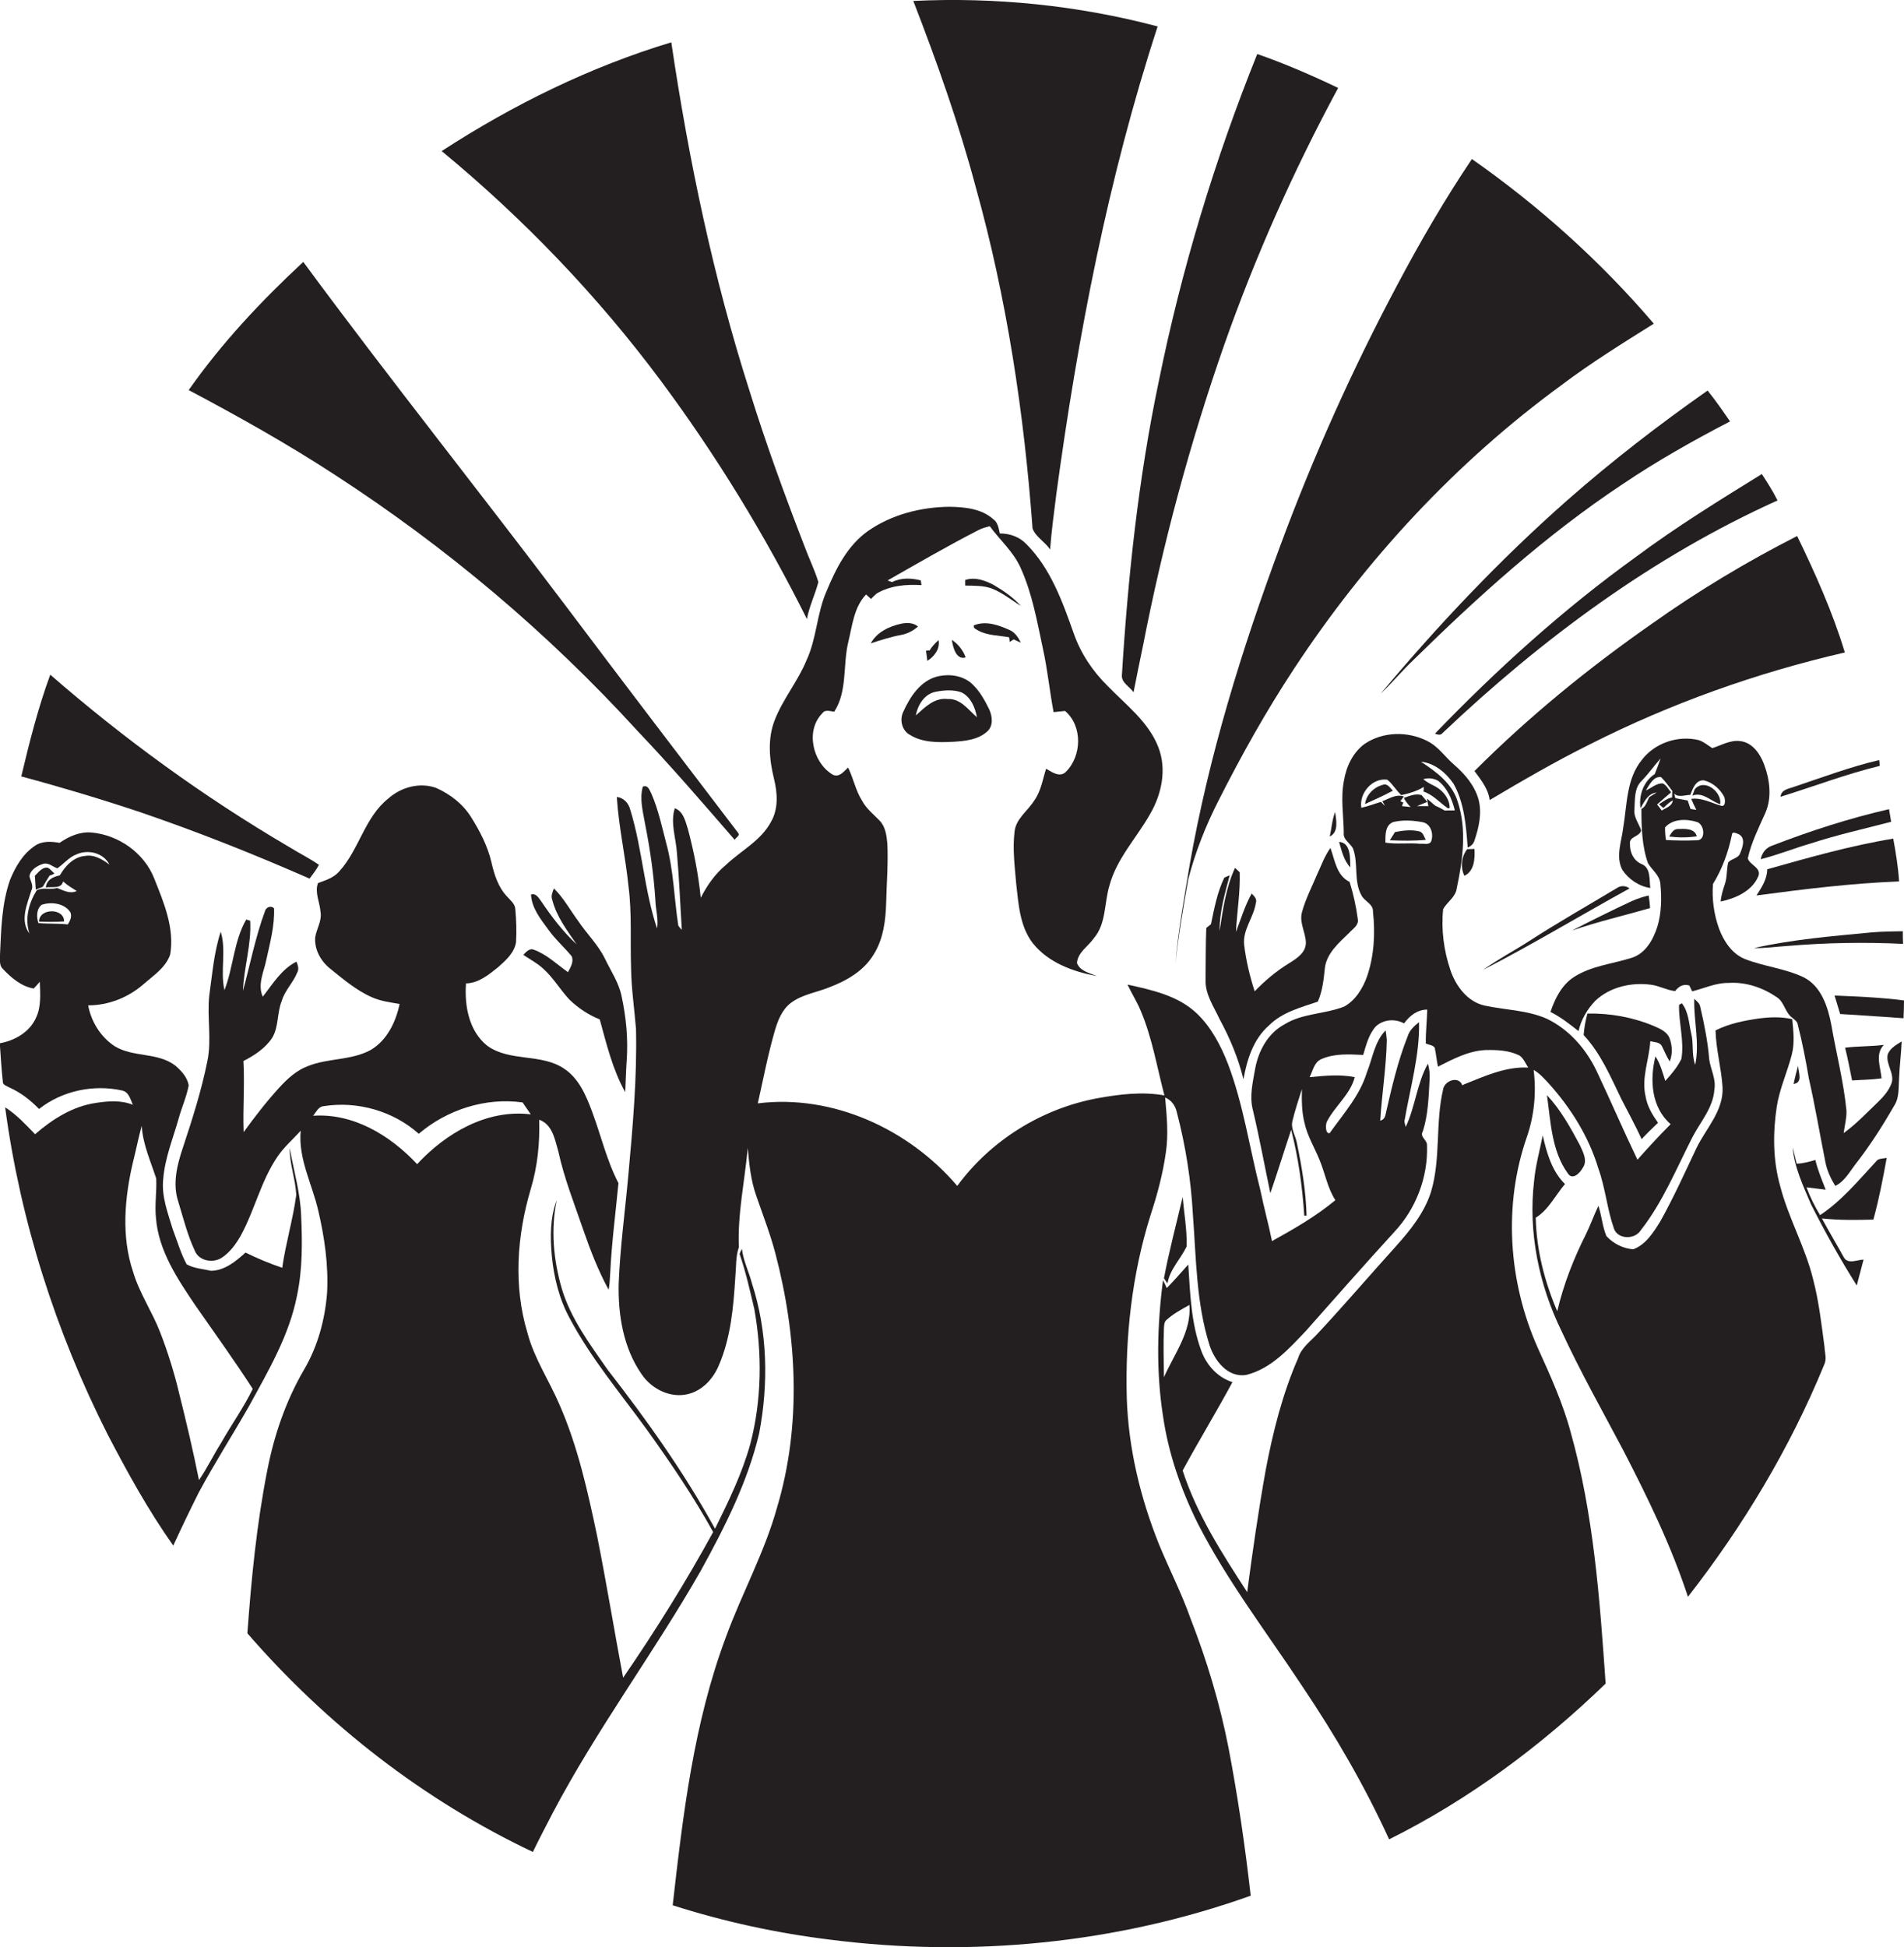 <?xml version="1.0" encoding="utf-8"?>
<!-- Generator: Adobe Illustrator 19.2.0, SVG Export Plug-In . SVG Version: 6.00 Build 0)  -->
<svg version="1.1" id="Layer_1" xmlns="http://www.w3.org/2000/svg" xmlns:xlink="http://www.w3.org/1999/xlink" x="0px" y="0px"
	 viewBox="0 0 814.3 832.7" enable-background="new 0 0 814.3 832.7" xml:space="preserve">
<g>
	<path fill="#231F20" d="M441.6,226c1.4,3.7,5.4,5.7,7.5,9c0.6-8,1.7-16,2.7-24c9.2-67.5,22.1-134.8,43.3-199.7
		c-34-9-69.4-12.6-104.5-10.9c10.1,26.1,19.5,52.5,26.7,79.6C430.6,127.6,438,176.8,441.6,226z"/>
	<path fill="#231F20" d="M282.6,162.8c23.8,32,44.7,66.2,62.5,101.9c1-5.4,3.5-10.5,4.9-15.8c-1.6-5.3-4.1-10.3-6-15.5
		c-8.4-21.7-16.4-43.6-23.3-65.8c-15.6-48.7-26.1-98.9-33.6-149.5c-34.8,10.5-67.7,26.7-98.2,46.5
		C223.9,93.5,255.5,126.4,282.6,162.8z"/>
	<path fill="#231F20" d="M484.8,296c1.3-6.7,2.7-13.5,4.1-20.2c8.5-43.6,20.1-86.7,34.8-128.7c13.3-37.7,29.6-74.3,48.6-109.5
		c-11.3-5.4-22.8-10.4-34.6-14.5c-18.2,45.2-32.4,92.1-42.1,139.9c-8.7,41.4-13.2,83.6-15.8,125.9C479.7,292,483.1,293.6,484.8,296z
		"/>
	<path fill="#231F20" d="M508.8,369.8c-2.3,14-4.9,28-6.1,42.1c1.3-12.1,3.4-24.1,5.5-36c3-11.5,7.4-22.7,12.8-33.3
		c9.8-19.4,20.4-38.4,32.4-56.6c30.7-46.7,69.3-88.4,114.5-121.4c12.6-9.5,26-17.8,39.4-26.2c-22.8-26.7-49.1-50.3-77.8-70.4
		c-11.7,17.4-22.2,35.5-32,54c-19.1,35.9-35.8,73.1-49.9,111.2C531.1,277.6,517,323.1,508.8,369.8z"/>
	<path fill="#231F20" d="M272.7,312.6c14.3,15,27.9,30.8,41.5,46.5c0.4-0.9,2.3-1.7,1.6-2.8c-24.5-32.1-49-64.2-73.3-96.5
		c-37.3-49.5-76-97.9-112.8-147.8c-18,16.7-34.9,34.7-49,54.8c21.3,11.3,42.4,23.1,62.6,36.3C190.8,233.9,234.5,270.7,272.7,312.6z"
		/>
	<path fill="#231F20" d="M590.5,296.6c4.9-4.6,9.2-9.9,14.1-14.5c27.7-27.2,56.7-53.4,89.1-74.9c14.8-10,30.4-18.8,46.2-27
		c-3.1-4.5-6.2-9-9.6-13.2c-20.8,14.6-40.9,30.1-60,46.9C641.6,239.2,615.1,267.2,590.5,296.6z"/>
	<path fill="#231F20" d="M613.7,313.7c1.1,0.4,2.4,0.9,3.3-0.3c42.3-40.1,89.9-75.4,143.2-99.4c-1.9-3.9-4.3-7.6-6.7-11.3
		c-18.3,11.3-36.6,22.6-53.8,35.4C668.6,260.5,640.2,286.2,613.7,313.7z"/>
	<path fill="#231F20" d="M657.7,576.4c-12.6-28.2-14.9-61.2-4.6-90.5c3.1-9.1,4-18.9,2.8-28.4c2.5,1.4,4.4,3.6,6.3,5.6
		c9.5,10.5,17.3,22.9,21.4,36.6c3,8.3,3.7,17.2,6.6,25.5c1.5,4.8,8.9,5,11.5,0.9c9.4-12,15.2-26.3,22.1-39.8
		c3.4-6.6,8.9-12.6,9.4-20.4c0.8-4.5-1.6-8.6-2.2-12.9c-0.6-7.5-2.1-15-3.8-22.3c-0.2-1.6-1.5-2.6-2.6-3.6
		c-0.3,9.4,2.4,18.9,0.4,28.2c-1.6-4.3-0.6-9-1.7-13.4c-1-4.3-1.1-9.2-4-12.9c-0.3,0.2-0.9,0.5-1.2,0.7c-0.2,7.7,2.3,15.4,1,23.1
		c-1.7,3.5-4.4,6.7-6.9,9.4c-1.1-3.4-2.1-7.3-4.2-10.5c-2.5,10-1.8,21.8,6.5,29c-4.9,4.9-9.6,10-14.2,15.2
		c-6-12.5-11.5-25.3-17.4-37.8c-4.5-9.5-11.8-17.9-21.4-22.5c-8.4-3.7-17.7-3.7-26.5-5.6c-7.4-1.6-12.4-8.4-14.7-15.2
		c-2.8-8.3-4-17.3-3.1-26c1.6-3.1,5.3-5.1,5.8-8.9c2.6-12.1,4.4-25.2,0.4-37.2c-2.4-7.8-9.2-12.7-15.7-17c5.9,0.6,10.8,4.8,14,9.5
		c4.6,8.3,5.3,17.9,6,27.2c1.5-0.6,2.5-1.6,2.9-3c1.9-5.6,3.3-11.8,1.7-17.7c-1.7-5.9-5.8-10.7-10.3-14.6c-4-3.4-6.9-8-11.7-10.3
		c-8.3-4.2-18.9-4-26.7,1.3c-5,3.7-7.8,9.6-8.8,15.6c-1.5,7.4-0.2,14.8-0.1,22.3c-0.4,3,2.6,4.4,3.9,6.7c2.5,6.5,0.2,14,3.7,20.2
		c1.3,2.6,5.1,3.6,4.9,7c1,9.2,0.5,18.7-2.5,27.5c-1.8,5.1-4.9,10.3-9.8,13c-8.3,3.3-17.9,2.8-25.7,7.7c-7,3.8-11,11.3-12.4,18.9
		c-1,5.8-2.5,11.7-1,17.5c2.8,11.8,5,23.8,7.5,35.7c3.1-9,5.9-18.1,8.9-27.1c3.1,12,4.8,24.4,5.6,36.7c0.2,0,0.7,0,1,0
		c-0.3-10.4-2-20.7-4.1-30.8c-0.5-3.3-2.9-6.4-1.9-9.9c1.1-4.5,2.6-9,4-13.4c-0.1,4.8-0.1,9.7,1.1,14.4c1.2,5.6,4.3,10.6,6.4,15.8
		c2.4,5.7,3.4,12,6.8,17.3c-8.3,6.9-17.7,12.3-27.1,17.5c-1.5-7.4-3.5-14.6-5-21.9c-4.6-17.9-7.2-36.4-13.8-53.8
		c-3.1-8-7.2-15.8-13.4-21.7c-8-7.6-19.2-10-29.6-12.3c1.8,3.8,4.1,7.4,5.7,11.3c4.9,11.6,6.9,24,10.1,36.1
		c-9.5-1.7-19.2-0.5-28.6,1.2c-23.8,4.4-45.7,18-60,37.5c-20.7-24.3-53.3-39.3-85.3-35.3c2.3-10.3,4.3-20.7,7.2-30.8
		c1.3-4.5,3.1-9.3,7-12.2c4.8-3.6,10.9-4.4,16.3-6.6c7.4-2.8,14.8-7,19-14c4.2-6.6,5.2-14.7,5.4-22.4c0.2-8.3,0.9-16.6,0.5-25
		c-0.3-3.5-0.8-7.3-3.3-9.9c-2.6-2.7-5.7-5.1-7.5-8.5c-2.8-4.4-3.7-9.6-6-14.2c-1.8,1.7-4,4.6-6.8,2.9c-8.4-5.2-11.5-18.8-4.2-26.1
		c1.2-1.8,3.4-0.8,5.1-0.7c5.7-8.8,3.6-19.9,6-29.8c1.7-6.9,2.4-14.9,7.6-20.3c0.5,0.5,1.6,1.4,2.1,1.9c0.8-0.8,1.6-1.6,2.4-2.3
		c5.8-3.4,12.6-4,19.2-3.6c-0.1-0.5-0.2-1.5-0.3-2c-4-1.1-8.5-1.2-12.3,0.7c-0.5-0.2-1.4-0.5-1.9-0.7c13-7.4,25.9-14.9,39.2-21.7
		c1.4-0.7,3-1.1,4.5-1.5c4.3,5.9,10,10.8,13.1,17.6c5,10.9,7.1,22.9,9.6,34.6c2,9,2.9,18.3,4.6,27.3c1.6-0.2,3.3-0.3,4.9-0.5
		c7.6,6.5,7.2,19.3,0.3,26.1c-2.6,2.5-6,0-8.4-1.4c-1.5,4.7-2.2,9.7-5.2,13.8c-2.8,4.4-7.8,7.7-8.3,13.2c-0.9,7.3,0.1,14.8,0.7,22.1
		c1,8.7,1.5,18.2,7.1,25.5c6.7,8.4,17.3,12.2,27.5,14.1c-3.1-1.3-7.3-2.1-8.6-5.6c0.3-4.6,4.8-7.1,7.2-10.6
		c5.4-6.3,4.4-15.1,6.7-22.6c3.1-11.5,11.6-20.3,17.3-30.4c5-8.5,7.3-19.2,3.6-28.7c-4.2-10.9-13.9-18.1-21.7-26.2
		c-6.4-6.3-11.5-13.9-14.5-22.5c-4.8-13.5-9.8-27.6-20.1-38c-3-3.2-7.1-4.7-11.5-4.7c-0.5-2.2-0.8-4.7-2.8-6.1
		c-5-4.5-12.2-5.2-18.7-5.3c-12.2,0.1-24.7,3.3-34.8,10.3c-8.8,6.2-13.8,16.1-17.8,25.8c-4.2,9.5-4.2,20.2-8.6,29.6
		c-3.7,9-10.1,16.5-13.6,25.6c-3.1,7.9-2.3,16.8-0.3,24.9c1.5,6,2,12.8-1.2,18.4c-4.3,8.2-12.9,12.4-19.4,18.6
		c-4.6,3.8-8,8.7-10.7,14c-1-9.9-2.9-19.7-5.5-29.4c-1.1-3.4-1.9-7.5-5.6-8.9c-2,6.2,0.5,12.7,0.9,19c1,11,1.4,22,2.1,33
		c-0.4-0.4-1.2-1.3-1.5-1.8c-1.8-11.7-2-23.6-5.1-35c-1.9-7.2-3.4-14.5-6.4-21.4c-0.8-1.5-1.5-4-3.7-3c-1.5,5.5,0.2,11.1,1.1,16.5
		c2.1,10.6,3.6,21.3,4.3,32.1c0.1,4,1.4,8,0.7,12c-5.5-16.4-6.3-34-11.4-50.6c-0.7-2.9-2.8-5.3-5.8-5.6c0.8,12.8,3.7,25.4,5,38.2
		c1.5,11.6,0.7,23.3,1.1,34.9c0.1,8.7,1.4,17.3,2.1,26c0.5,21-1.4,42-3.3,62.9c-1.4,15.4-3.5,30.7-4.1,46.1
		c-0.3,13.4,2,27.5,9.8,38.7c4.2,6.3,12.3,10.4,19.9,8.5c6.1-1.5,10.7-6.5,13.1-12.2c5.2-12,6.3-25.2,7.1-38.1
		c0.4-4.2,0.1-8.5,1.5-12.5c-0.6-14.2,2.5-28.3,3.8-42.4c0.6,6.8,1.3,13.8,3.6,20.3c2.8,8.2,6,16.3,8.2,24.7
		c9.3,35.4,11.3,73.5,0.7,108.8c-5.3,19.1-15,36.6-21.8,55.2c-13.8,36.8-18.4,76-22.8,114.8c21.9,7,44.5,11.9,67.3,14.7
		c60.3,7.7,122.6,1.7,179.9-18.8c-2.4-21.2-5.5-42.4-9.5-63.3c-3.7-18.9-9.3-37.5-16.3-55.4c-3.8-10.8-9.1-21-13.4-31.5
		c-8-19.9-13.1-41.1-13.8-62.6c-0.7-26.3,2.2-52.8,10.1-78c2.9-8.8,5.3-17.7,6.6-26.9c1.2-7.8,0.4-15.8-0.3-23.6
		c2.7,1.1,4.4,3.5,5,6.3c3.8,14.4,6.1,29.2,6.9,44.1c1.4,18.5,1.4,37.3,7,55.2c2.1,6.8,7.9,14.4,15.9,13
		c10.6-2.7,18.2-11.2,25.4-18.8c12.5-14.1,25-28.3,37.8-42.3c9.3-9.9,14.5-23.5,14-37.1c0.1-2.3-3.2-3.5-1.8-5.9
		c2.3-7.1,2.5-14.7,2.9-22.1c0.2-2.3-0.1-4.7-0.7-6.9c-4.7,8.4-5.4,18.4-9.5,27.1c-0.2-1.1-0.8-2.1-0.4-3.3
		c2.4-13.8,6.4-27.5,6.1-41.5c-2.1,1.6-4.1,3.5-4.9,6.1c-4.3,10.9-6.9,22.3-9.5,33.7c-0.3,1.2-1,2-2.2,2.3c0.7-11.5,2.6-23,2.8-34.5
		c-0.1-1.4-0.3-2.8-0.5-4.1c-4.8,4.9-5.6,12.1-8.1,18.2c-3,9.8-10,17.5-15.8,25.7c-1.9,0.5-1.8-3.4-1.3-4.7c3.4-6.8,10-11.6,12-19.2
		c-6.4-1.3-12.9-0.6-19.3,0c1.4-2.7,1.9-6.5,5.2-7.8c5.6-2.4,11.8-2,17.7-1.7c1.3-4.3,2.4-8.9,5.5-12.3c3.3-2.9,8.1-3.3,12-1.2
		c2.4-3.3,5.7-5.9,9.9-5.9c-0.1,4.8-0.7,9.7-0.6,14.5c1.2,0.6,3,0.6,3.8,1.8c0.6,2.7,0.8,5.4,1.4,8.1c6.4-3.2,13-6.8,20.4-7.1
		c4.8-0.1,9.9,0.1,14.4,2.3c1.8,1.2,2.6,3.4,3.8,5.2c-9.7-0.5-18.7,3.7-27.5,7.2c-0.2,0.1-0.5,0.3-0.7,0.4c-1.4-4.2-7.6-2.1-8.2,1.7
		c-3.4,14.4-0.9,29.6-5.2,43.9c-2.8,8.8-8.7,16.2-14.8,23c-11.4,12.6-22.4,25.5-34,37.9c-2.9,3.1-6.7,5.8-8,10.1
		c-6.7,15.3-10.8,31.6-13.9,48c-3.1,17.3-5.6,34.7-7.9,52.1c-10.7-16.5-21.5-33.2-27.6-52c6.9-12.7,14.4-25,21.3-37.8
		c-6.4-2-11.2-7.4-13.4-13.6c-4.3-11.7-4.7-24.4-5.5-36.7c-3,3.4-6,6.8-9.2,10.1c-0.5-1.2-1-2.3-1.6-3.4c-2.5,19.3-3,38.9,0,58.1
		c2.3,16,7.7,31.5,14.9,46c12.6,24.6,29.5,46.6,44.7,69.6c14,20.8,26.7,42.6,37.1,65.4c34.2-17,65.2-40.1,92.6-66.6
		c-2.5-36-5.1-72.4-14.9-107.3C668.5,600.2,663.1,588.3,657.7,576.4z M612.1,359.7c-0.8,1.8-3.2,0.9-4.7,1.1c-5-0.5-10,0.3-14.9-0.5
		c0-3.1-0.2-7.5,3.4-8.8c4.1-1,8.6-0.7,12.7,0.1C612,352.4,613.2,356.7,612.1,359.7z M613.8,344.5c-1.2-1-2.3-2-3.5-3
		c0.1,0.8,0.4,2.4,0.6,3.2c-1.6,0-3.3,0-4.9,0c1.5-0.6,2.9-1.2,4.4-1.8c-0.8-1-1.6-1.9-2.4-2.9c-2.5-0.8-5.2,0.3-7.6,1.2
		c0.7,1.4,1.7,2.7,2.9,3.9c-0.9-0.1-2.8-0.3-3.7-0.4c0.1-0.4,0.4-1.1,0.6-1.5l-1.3-0.6c0.4-0.5,1.1-1.5,1.5-2
		c-3.3-1.2-6.2,0.9-9.2,2c0.3,0.5,0.9,1.5,1.1,2c-0.4-0.4-1.3-1.3-1.7-1.7c-2.8,0.8-5.5,1.9-8.4,2.5c-1-6.2,4.7-12.9,11.1-12
		c2.3,1.8,3.8,4.6,6,6.6c3.3-0.7,6.7-1.7,9.6-3.5c0,0.4,0,1.2,0,1.6l-0.3,0.3c4.2,1.3,7.1,4.8,10.6,7.2c0.2,0,0.6-0.1,0.8-0.1
		c0-4.5-3.6-8.2-7.5-9.9c-1.4-0.7-2.7-1.5-3.8-2.4c2.2-0.7,4.5-0.4,6.4,0.7c3.9,3.1,5.9,7.8,7.1,12.6c-1.4,0.1-2.9,0-4.3,0.1
		C616.6,345.8,615.2,345.1,613.8,344.5z M497.8,567.8c0.1-1.2,0.1-2.5,1-3.3c2.9-2.7,6.5-4.6,9.9-6.5c0.9,11.5-6.5,20.9-10.9,30.9
		C497.7,581.9,497.5,574.8,497.8,567.8z"/>
	<path fill="#231F20" d="M630.6,329.7c2.8,3.8,5.9,7.6,6.5,12.4c14-8.3,28.1-16.5,42.8-23.8c34.6-17.5,71.3-30.6,109.1-39.3
		c-5.2-17.2-12.6-33.7-20.4-49.8c-21.6,11-42.4,23.5-62.1,37.5C679.4,285.6,653.8,306.5,630.6,329.7z"/>
	<path fill="#231F20" d="M436.6,259.1c-3.2-3.6-7.3-6.4-11.5-8.9c-3.7-2-8.1-3.6-12.3-2.2c0,0.6,0,1.8,0,2.4
		c3.8,0.1,7.8-0.1,11.5,1.3C428.8,253.5,432.6,256.6,436.6,259.1z"/>
	<path fill="#231F20" d="M385.4,266.7c-5.1,1.1-10.4,3.6-13,8.4c4.3-1.4,8.6-2.8,13-3.6c2.7-0.5,5.2-1.8,7.2-3.6
		C390.6,266.2,387.8,266.2,385.4,266.7z"/>
	<path fill="#231F20" d="M431.8,274.5c0.6-0.4,1.2-0.7,1.7-1.1c0.8,0.4,2.4,1.1,3.1,1.4c-1.1-2.2-2.5-4.4-4.8-5.4
		c-4.7-2.1-10.1-4.1-15.3-2c-0.4,1.4,1.2,1.7,2,2.3c4,2.1,8.7,2,13.1,2.8C431.7,273.1,431.8,274,431.8,274.5z"/>
	<path fill="#231F20" d="M401.4,273.7c-1.4,1.3-2.8,2.7-3.8,4.4c-0.4,0-1.2,0.1-1.6,0.2c0.3,1.4,0.4,2.9,0.6,4.3
		C399.6,280.7,402.1,277.5,401.4,273.7z"/>
	<path fill="#231F20" d="M407.1,273.6c0.4,3,1.8,8.8,5.9,7.5C411.9,278.1,409.8,275.4,407.1,273.6z"/>
	<path fill="#231F20" d="M132.4,375.7c1.4-1.9,2.9-3.8,4-5.9c-4.2-2.9-8.9-5.2-13.2-7.9c-36.1-21.2-70.1-45.9-101.7-73.4
		c-5.2,14.1-8.9,28.8-12.4,43.5c17.1,4.6,34.1,9.7,50.9,15.3C84.6,355.7,108.7,365.3,132.4,375.7z"/>
	<path fill="#231F20" d="M389.1,314.2c5.4,3.4,12.1,3.3,18.3,3c5.2-0.3,10.9-0.8,14.9-4.5c2.6-2.4,2.1-6.4,0.8-9.3
		c-1.9-3.9-4.1-7.9-7.3-10.9c-3.7-3.5-9.3-4.4-14.2-3.4c-7.8,1.6-12.4,8.8-15.4,15.5C384.7,308,385.8,312.4,389.1,314.2z
		 M400.2,295.8c3.6-0.7,7.6-1,11.1,0.3c3.9,2,5.8,6.5,6.5,10.6c-3.7-3.2-7-8.1-12.5-7.8c-5.7-0.7-9.8,3.6-13.6,7
		C392.5,301.4,395.4,296.7,400.2,295.8z"/>
	<path fill="#231F20" d="M807.3,451c-0.8,4.2,3.2,8.2,1.6,12.4c-1.2,3.1-3.5,5.7-5.9,8c-4.7,4.5-9.2,9.3-14.5,13.1
		c0.4-3.2,1.3-6.3,1.2-9.5c-1.2-12.5-4.4-24.6-6.5-36.9c-1.5-7.7-4.3-16.4-11.8-20.2c-8-3.8-16.9-4.6-25.1-7.8
		c-5.5-2.2-9.1-7.6-11.1-13c-2.2-6.1-3.1-12.7-2.6-19.1c4-6.5,6.6-13.7,8.1-21.1c0.1-1.6,2-0.5,2.9-0.2c3.1,1.6,1.7,5.6,0.6,8.2
		c-0.8,2.2-3.7,2.2-5.1,3.9c-0.7,3-0.4,6.3-1.4,9.2c-0.8,2.4-1.6,4.9-1.8,7.5c6.2-1.3,13.3-4.4,16-10.6c1.8-3.8-3.7-5-4.4-7.9
		c1.5-6.8,4.7-13.1,7.5-19.4c2.9-6.6,1.9-14.3-0.6-20.9c-1.7-4.5-5-9.2-10.1-9.8c-4.3-0.6-8.1,1.8-12,3c-1.9-1.2-3.6-2.7-5.7-3.4
		c-8.8-2.2-18.8,1.1-24.4,8.4c-6.7,8.2-6.3,19.2-8,29.1c-0.7,5.9-3.3,12.2-0.4,17.9c2.7,4.1,7.2,7.1,12,7.8
		c-0.5-3.6,0.3-8.8-3.9-10.3c-3.3-1.5-4.9-5-4.8-8.5c-0.5-3.3,4.1-3,4.8-5.8c-1-3-3.3-5.7-2.9-9c0.3-4.1-0.2-9.1,3.1-12.2
		c2.9-3,5.3-6.4,8.1-9.6c-0.8,2.3-1.6,4.5-2.5,6.7c-4.8,3.1-6.9,9.1-6.1,14.6c1.7-2.8,3.1-6.3,6.9-6.7c-1.1,0.7-2.2,1.3-3.2,2
		c-0.9,1.8-1.4,4-3.3,5c0,7.8,0.2,15.8,2.8,23.2c1.7,2.9,5,5.1,5.3,8.8c0.6,6.1,0.5,12.5-1.3,18.4c-1.8,5.6-5.1,11.5-11.1,13.3
		c-8.2,2.6-17.2,3.4-24.6,8.2c-5.2,3.4-8.1,9.2-10,14.9c4.4,2.2,8.2,5.2,12,8.2c1.1-4.9,3.7-9.3,7.1-12.9c6.3-6,15.6-8.1,24.1-6.9
		c3.5,0.5,6.6,2.3,10.1,2.7c1.5-2,3.5-3.2,6.1-2.4c0.3,0.6,0.9,1.9,1.2,2.5c5.2-1.3,10.2-3.7,15.6-3.6c7.3-0.5,14.6,2,20.6,6.1
		c3.2,2,3.5,6.5,6.5,8.7c1,0.9,2.3,1.6,2.5,3.1c1.9,7.5,3.4,15.2,4.7,22.9c2.7,11.9,4.7,23.9,7.1,35.9c0.7,3.6,2.3,7,4.2,10.1
		c3.9-1.9,6-5.8,8.5-9.1c6.2-7.9,11.7-16.5,16.7-25.2c2.3-3.5,1.8-7.9,2.1-11.8c0.2-5.3,0.9-10.5,1.1-15.7
		C811.2,446.7,808.3,448.1,807.3,451z M722.9,339.9c1-2.6,2.4-6.6,5.9-6.2c3.7,0.9,7,3.8,8.7,7.2c0.3,1.1,0.6,3.9-1.2,3.7
		c-4.3-1.2-8.4-3.6-13-3c0.7,1.6,1.4,3.2,2.2,4.7c-0.9-0.1-1.7-0.3-2.5-0.4c-0.4-1.2-0.8-2.4-1.2-3.6c-1.8-0.3-3.6-0.7-5.3-1
		c-0.1-0.5-0.4-1.5-0.5-2C717.8,341.2,720.6,339.9,722.9,339.9z M708.7,344c2-1.8,4-3.5,6-5.2c-1.2-1.3-1.9-3-3.5-3.8
		c-2.8-0.2-4.9,2-7.3,3c1.5-2.4,3.3-6.2,6.5-5.7c1.8,1.8,3.3,3.9,4.8,5.9c0,0.9-0.1,1.8-0.1,2.8c-2.2,0.4-3.8,1.8-5.6,2.9
		c0.6,0.5,1.3,1.1,1.9,1.6c1.2-1.2,2.5-2.4,4-3.3c-0.2,2.6-3,3.2-4.7,4.4C710.1,345.7,709.4,344.9,708.7,344z M725.4,359.3
		c-4.3,0.2-8.6,0.1-12.9-0.1c-0.3-1.8-0.4-3.6-0.4-5.4c3.4-3.8,9.2-3.7,13.7-2.3C729.1,352.6,729.7,359.7,725.4,359.3z"/>
	<path fill="#231F20" d="M761.5,340.7c14.2-4.4,28-9.7,42.4-13.2c0-0.6-0.1-1.9-0.2-2.5c-12.4,2.9-24.3,7.4-36.3,11.4
		C765.1,337.3,761.8,337.5,761.5,340.7z"/>
	<path fill="#231F20" d="M324.7,612.8c4-21.1,3.6-43.4-3.1-64c-1.3-5-3.7-9.6-4.3-14.8c-0.4,0.7-0.7,1.4-1,2.2
		c2.7,7.7,4.4,15.6,6.3,23.5c3.4,19,3.2,38.9-1.7,57.7c-3.5,12.7-9.3,24.5-15.1,36.3c-13.2-24.1-29.2-46.5-46-68.1
		c-7.6-10.9-15.8-21.9-19.6-34.8c-3.5-12.2-4.7-25.1-2.1-37.6c-2.9,7.6-2.8,15.8-2.1,23.8c0.9,9.3,3.2,18.6,7.7,26.8
		c9.1,17.1,21.7,32,33,47.6c10.1,14.1,19.9,28.5,28.3,43.7c-11.7,21.4-24.7,42.2-38.5,62.3c-3.8-20.2-7.1-40.4-11.1-60.5
		c-4-19-8.2-38.1-16-56c-4.4-10.4-10.9-19.9-13.8-30.9c-6.1-20.1-4.5-41.7,1.4-61.6c2.9-9.6,3.9-19.6,3.6-29.6
		c5.7,2,6.7,8.5,8.2,13.6c2.5,11.5,6.9,22.5,10.7,33.6c3,8.7,6.4,17.4,10.8,25.5c0.5-2.5,0.5-5,0.7-7.5c0.6-12.7,2.3-25.4,3.5-38.1
		c-5.1-9.8-7.5-20.6-11.4-30.9c-2.5-6.7-5.6-13.9-11.8-18c-9.8-6.7-23.3-2.8-33-9.9c-7.8-6.3-9.7-17.1-9-26.6
		c5.4-0.1,9.7-3.7,13.7-6.9c3.3-2.9,7-6.2,7.7-10.7c0.3-4.7,0.1-9.4-0.3-14.1c-0.1-2.3-2.1-3.8-3.5-5.4c-3.8-4-5.5-9.3-6.7-14.6
		c-1.6-6.9-4.9-13.3-8.6-19.2c-3.5-5.7-9-10-15.1-12.7c-7.1-2.5-15-0.3-20.5,4.6c-10.1,8.1-12.4,21.8-20.9,31.1
		c-2.3,2.7-5.8,3.8-9.1,5c-1.5,4,0.8,8.3,1.1,12.4c0.6,3.8-1.7,7.1-2.3,10.8c-0.4,5.2,2.4,10.2,6.4,13.4c5.6,4.5,11.2,9.3,17.8,12.2
		c3.8,1.7,7.8,2.2,11.9,2.9c-1.6,7.7-5.4,15.6-12.4,19.7c-8.3,4.5-18.3,3.4-26.9,6.9c-4.8,1.8-8.7,5.4-12.1,9.1
		c-5.5,6-10.5,12.5-15.3,19.1c-0.4-10.1,0.5-20.3-0.1-30.4c4.7-2.4,9.3-5.4,12.3-9.9c2.9-4.8,2-10.7,4.1-15.8
		c1.3-4.5,4.9-7.8,6.6-12.1c0.9-1.5,0.3-3.2-0.3-4.7c-6.4,3.2-10.2,9.6-14.4,15c-2.4-5.2,0.5-10.7,1.5-15.8c1.6-7.3,3.6-14.6,3.3-22
		c-1.4-1.4-3.5-0.4-3.9,1.3c-4.1,11.1-6.3,22.7-9.4,34c0.4-10.1,3.7-19.9,3.1-30l-1.7-0.5c-5.3,9.2-5.5,20.4-9.3,30.2
		c-1.9-8.2,0.9-16.9-1.6-25c-2.9,8.8-3.6,18.2-4.9,27.3c-1,9.3,1.1,18.8-0.8,28c-2.5,12.5-6.4,24.7-10.4,36.8
		c-2.5,7.4-4.6,15.5-2.1,23.2c2.2,7.2,4,14.5,7.2,21.3c1.8,4.2,7.6,5.2,11.3,2.9c3.6-2.3,6.2-5.9,8.3-9.6
		c5.9-10.8,8.6-23.3,15.6-33.6c2.8-4.2,6.7-7.5,10-11.2c-1.1,12,4.9,22.8,7.5,34.1c2.7,11.5,4.4,23.3,3.8,35.1
		c-0.9,11.6-4,23.1-10,33.2c-7.6,13.1-12.6,27.6-15.5,42.4c-4.6,23.1-6.9,46.7-8.6,70.1c33.8,39,75.4,71.4,122.1,93.5
		c2.7-5.6,5.6-11.1,8.5-16.7c18.9-35.9,43.3-68.5,63.4-103.7C309.9,653.1,319.8,633.7,324.7,612.8z M178.4,497.8
		c-11.4-12.2-27.2-21.9-44.5-20.7c1.3-1.5,2.2-3.9,4.5-4.1c14.5-2.3,29.8,2.1,40.7,11.8c12.1-10.3,28.5-15.6,44.4-13.4
		c1.2,1.7,2.3,3.4,3.5,5.1C208.3,474.2,190.7,484.5,178.4,497.8z"/>
	<path fill="#231F20" d="M591.4,335.6c-3.8,1-7.1,4.2-7.6,8.2c4-1.8,8-3.6,11.9-5.7C594.5,337,593.4,334.8,591.4,335.6z"/>
	<path fill="#231F20" d="M735.7,343.9c0.8-5.3-6.8-11.3-10.9-6.4c-0.3,0.9-0.7,1.8-1,2.7C728.2,338.5,731.7,342.6,735.7,343.9z"/>
	<path fill="#231F20" d="M753,367.4c7.2-1.8,14.1-4.6,21.3-6.7c11.3-3.7,23-6.3,34.5-9.3c-0.3-1.8-0.6-3.6-0.9-5.4
		c-17,3.9-33.7,9.3-50,15.6C755.2,362.5,753.6,364.7,753,367.4z"/>
	<path fill="#231F20" d="M571,347.2c-1.3,3.4-1.5,7-2.3,10.5C572.6,355.8,571.5,350.8,571,347.2z"/>
	<path fill="#231F20" d="M607,355.5c-3.4-0.8-7-0.4-10.4,0.3c-0.7,1.2-1.5,2.3-2.2,3.5c5.1,0.2,10.3,0.3,15.4-0.2
		C609,357.9,608.7,355.9,607,355.5z"/>
	<path fill="#231F20" d="M717.3,354.5c-1.8,0.2-2.6,1.9-3.4,3.2c3.9,0.5,7.9,0.5,11.8-0.1C724.7,354,720.3,354.4,717.3,354.5z"/>
	<path fill="#231F20" d="M127,554.1c2.4-11.2,2.3-22.8,1.8-34.1c-0.3-9.9-3.2-19.4-4.9-29.1c-0.1,6.8,2.5,13.3,2.8,20.1
		c-1.4,10.4-4.5,20.6-6,31.1c-5.4-1.8-10.6-4-15.7-6.5c-4.1,3.7-8.9,7.7-14.7,7.8c-3.5-0.8-7.4-1-10.5-2.8c-2.5-4.7-4-9.9-5.9-14.9
		c-2.1-7-4.9-14.1-4.1-21.5c0.7-9,4.2-17.4,6.6-25.9c1.3-4.8,3.4-9.3,4.3-14.2c-0.6-3.5-3.2-6.3-5.8-8.5c-7.5-5.7-17.9-3.4-25.8-8.2
		c-6-3.9-10.1-10.5-11.4-17.5c8.6,0,17-3.3,23.5-8.9c4.3-3.8,9.7-7.2,11.6-12.9c1.9-11.3-2.8-22.3-6.9-32.6
		c-4.3-10.8-15.1-18.4-26.6-19.5c-5-0.5-9.8,1.6-13.8,4.4c-3.5-0.6-7.5-0.9-10.6,1.3c-5.1,3.4-8.3,8.9-10.6,14.5
		c-3.6,10.3-3.8,21.3-4.3,32c0.1,2-0.5,4.5,1.2,6.1c3.6,3.8,7.9,7.5,13.2,8.4c0.9-0.9,1.8-1.9,2.6-2.9c0.2,5.1,0.7,10.6-1.6,15.4
		c-2.7,6.1-9.1,9.8-15.5,10.9c0.4,5.4,0.7,10.9,1.3,16.3c-0.1,1.7,1.9,2,3,2.7c4.7,2.1,8.9,5.4,12.5,9.1c9.9-7.8,23.3-10.6,35.5-7.9
		c2.9,0.6,3.6,3.8,4.6,6.1c-5-2-10.5-1.6-15.7-0.8c-9.9,1.4-18.6,6.9-26.1,13.4c-4-4.1-7.9-8.4-12.8-11.5
		C8.7,522,23.8,569.4,46,613.3c8.5,16.3,17.4,32.5,28.1,47.6c3.5-7.6,7.1-15.1,10.8-22.5c6.8-12.7,14.6-24.8,21.7-37.3
		C114.8,586.1,123.7,571,127,554.1z M29,395.3c-4.2-0.5-8.4-0.2-12.6-0.6c-0.8-2.6-0.9-5.9,1.4-7.8c4.1-1.4,9.8-0.7,12.3,3.2
		C30.9,392,29.9,393.8,29,395.3z M27,376.9c1.7,1.6,3.8,2.8,5.8,4.1c-2.9,1.4-5.7-0.3-8.4-1.3c-2.8,0.9-6.1-0.4-8.7,1
		c-3.4,5.5-5.2,12.1-3.1,18.5c-4.2-5.6-1-12.5,0.8-18.4c1.1-2.1-0.4-4.1-0.8-6.1c0.4-2.8,3.3-4.5,5.8-5.3c2.3-0.7,4.1,1.2,6.1,1.9
		c2.8-1.9,5-4.8,8.3-6c4.9-2.2,11.5-0.6,14,4.4c-3-2.2-6.5-4.4-10.4-3.7c-4.9,0.4-8.5,4.3-10.8,8.3c-2.9,0.6-5.7,1.9-6,5.2
		C22.1,379,26.2,380.3,27,376.9z M85.1,632.9c-2.5-12.5-5.4-24.8-8.5-37.2c-2.1-8.8-4.8-17.5-8.1-26c-3.4-8.8-8.9-16.8-11.6-25.9
		c-5.1-15.2-3.6-31.7,0-47c1.3-5.1,2.3-10.3,3.7-15.4c0.5,7.9,3.8,15.1,6.2,22.5c0.3,5.6-0.7,11.3-0.1,16.9
		c1.1,14.1,9.3,26.2,17,37.6c8.2,11.8,16.6,23.4,24.4,35.5c-3.9,8-9.2,15.4-13.6,23.2C91.2,622.3,88.6,627.8,85.1,632.9z"/>
	<path fill="#231F20" d="M751.2,382.9c20.3-2.7,40.5-5.2,61-6c-0.4-6.2-1.4-12.3-2.5-18.3c-18.3,3-36.1,8.1-53.9,13.1
		C755.8,375.9,753.4,379.5,751.2,382.9z"/>
	<path fill="#231F20" d="M572.7,360c1.1,3.8,2,7.9,4.8,10.9C577.4,367.1,577.8,360.3,572.7,360z"/>
	<path fill="#231F20" d="M523.6,375.3c-3,6.2-4.3,13.2-5.7,19.9c-0.5,0.4-1.5,1.2-2,1.6c-0.3,7.4-0.2,14.8-0.3,22.2
		c-0.2,6.2,3.5,11.4,6,16.8c4.4,8.1,8,16.7,10.2,25.7c1.5-8.5,4.3-17.3,11-23.1c5.6-5.6,13.5-7.6,20.8-10.1c2-4.5,2.5-9.4,3-14.2
		c0.7-6.5,6.1-11,10.5-15.3c1.5-1.7,4.1-3.1,3.6-5.8c-0.7-5.4-1.9-10.7-3.5-15.9c-5.6-2.7-6.3-9.3-8.2-14.5
		c-2.5,3.4-3.9,7.5-5.7,11.3c-2.2,5.3-4.9,10.4-6.4,15.9c-1.4,4.6,1.5,8.8,1.6,13.3c0,4.3-4,6.8-7.2,8.8c-5.4,3.3-10.3,7.4-14.7,12
		c-2.1-6.5-3.7-13.1-4.5-19.9c-0.7-6.5,4.1-11.7,5-17.9c0.6-1.7-0.7-2.9-1.8-4c-2.9,5.2-4.6,10.9-6.7,16.4c0.4-8.5,1.9-17,1.6-25.5
		c-0.5-0.5-1.5-1.4-2-1.9c-3.9,8.4-5.2,17.8-6.6,27c-0.1-8.2,2.3-16,4.3-23.8C525.5,374.4,524.2,375,523.6,375.3z"/>
	<path fill="#231F20" d="M626.3,374.5c4.3-2.1,4.5-7.3,4.3-11.5c-0.8,0-2.3,0.1-3.1,0.1C625,366.2,624.5,370.9,626.3,374.5z"/>
	<path fill="#231F20" d="M23.3,373.5c-1-0.8-1.8-2-3-2.5c-2.4-0.2-3.8,2-5.4,3.5c0.1,2,0.3,3.9,0.4,5.9c1-0.4,2-0.8,3-1.2
		c0.9-1.6,1.9-3.2,2.9-4.8C21.8,374.3,22.8,373.8,23.3,373.5z"/>
	<path fill="#231F20" d="M691.4,379.8c-12.5,7.5-25.2,14.7-37.4,22.6c-6.5,4.2-13.4,7.8-19.7,12.3c21.2-10.9,41.7-23.3,62.6-34.8
		C695.3,378.6,693.1,378.6,691.4,379.8z"/>
	<path fill="#231F20" d="M228.3,406.1c-1.9-0.8-3.4,1.1-4.5,2.2c2.8,1.9,5.9,3.5,8.4,5.8c4.4,3.9,7.3,9,11.3,13.3
		c3.7,3.6,8.2,6.6,13,8.5c2.9,10.5,5.5,21.5,10.9,31.1c0.2-4.4,0.3-8.8,0.6-13.2c0.7-9.4-0.2-18.8-2.2-28c-1.2-5.7-4.5-10.5-7-15.7
		c-2.9-6.1-7.9-10.8-11.6-16.4c-3.4-4.6-6.2-9.8-10.3-13.8c-0.6,1.6-1.4,3.2-0.7,4.9c1.8,7.1,6.3,13,10.4,19
		c-5.8-5.4-10.6-11.7-15-18.2c-1.1-1.4-2.2-3.8-4.5-3.1c0.3,5.8,4.1,10.5,7.4,15c2.9,4.1,6.8,7.5,10,11.4c1,2.3-0.5,4.8-1.6,6.8
		C238.2,412.4,233.9,408.1,228.3,406.1z"/>
	<path fill="#231F20" d="M705.1,382.9c-2.5,0.6-5,1.4-7.4,2.5c-8.6,4-17,8.2-25.4,12.5c11-3.8,22.3-6.4,33.4-9.6
		C705.6,386.5,705.4,384.7,705.1,382.9z"/>
	<path fill="#231F20" d="M16.7,394.1c3.6,0.1,7.1,0.2,10.7-0.1C27.5,388.2,16.7,388.2,16.7,394.1z"/>
	<path fill="#231F20" d="M750.1,405.4c4.8,0.1,9.5-0.6,14.3-0.9c16.4-1.4,33-1.7,49.5-0.9c-0.1-1.8-0.1-3.6-0.1-5.4
		c-4.5,0.1-8.9,0.1-13.4,0.5C783.6,400.3,766.6,401.7,750.1,405.4z"/>
	<path fill="#231F20" d="M784.6,425.7c0.8,2.6,1.6,5.3,2.4,7.9c9,0.5,18.1,1.2,27.1,1.8c0.1-2.5,0.2-5.1,0.2-7.6
		C804.4,426.5,794.5,426.1,784.6,425.7z"/>
	<path fill="#231F20" d="M710.8,447.4c1.1,2.2,2,4.5,3.3,6.5c1.3-3.2,1.1-6.9-0.1-10.1c-1.2-2.7-4-3.9-6.5-5
		c-9-3.8-18.8-5.6-28.6-5.4c-0.8,3-1.4,6.1-1.6,9.2c7.3,7.8,11.5,17.8,16.1,27.3c2.9,5.7,6,11.3,8.7,17.2c2.2-2.4,4.6-4.7,7-7
		c-2.4-3.4-4.6-7-5.3-11.2c-1.9-8,1.5-15.7,2-23.7C707.5,445.7,709.9,445.5,710.8,447.4z"/>
	<path fill="#231F20" d="M775.4,546.9c-3.4-13.8-10.6-26.2-14.1-39.9c-3.1-11-3.1-22.7-1.4-33.9c1.2-7.6,4.5-14.7,6.4-22.1
		c1.3-5,0.7-10.1,0.2-15.2c-4.7-1.1-9.5-0.9-14.2-0.3c-6.4,0.9-12.8,2.2-18.6,5.1c0.2,8.2,2.5,16.2,3,24.3
		c0.5,10.1-7.1,17.6-11.2,26.1c-5,10.6-9.8,21.2-15.5,31.4c-2.9,4.6-6.1,9.8-11.5,11.8c-4.3-0.3-8.7-2.5-11.5-5.7
		c-1.7-4.1-2-8.7-3.4-12.9c-1.9,4-3.4,8.2-5.3,12.1c-5.3,10.5-9.6,21.5-12.3,33c-5.4-12.6-8.9-26.2-9.2-40
		c5.5-3.4,8.4-9.6,12.5-14.4c-5.6-5.5-7.8-13.3-9.5-20.8c-1.3,6.5-3.1,12.9-3.7,19.5c-2.6,22,2.1,44.5,11.8,64.3
		c7.9,17.1,17.2,33.6,26,50.2c10.6,20.5,20.8,41.3,28,63.3c23.6-30.3,43.6-63.5,58.2-99.1c1.3-2.5,0.3-5.2,0.2-7.8
		C779,566.2,777.9,556.4,775.4,546.9z"/>
	<path fill="#231F20" d="M789.1,448c1.2,4.6,2,9.3,3,14c4.2-0.3,8.4-0.3,12.6-0.9c-0.4-4.7-2.9-10.4,1-14.3
		C800.2,447.5,794.6,447.3,789.1,448z"/>
	<path fill="#231F20" d="M769,455.7c-0.7,2.6-1.4,5.2-1.9,7.8C771.2,462.9,769.1,458.5,769,455.7z"/>
	<path fill="#231F20" d="M670.5,501.7c2,3.2,5.2-0.1,6.4-2.3c2.2-3.1,0.1-6.8-1.2-9.7c-4-7.5-8.2-15.1-14.1-21.4
		C663.2,479.7,663.6,492.2,670.5,501.7z"/>
	<path fill="#231F20" d="M802.3,496.7c-7.5,8.1-14.7,16.8-23.9,22.9c-2.3-3.8-4.3-7.8-5.8-11.9c2.7,0.3,5.4,0.7,8.2,1
		c-1.6-4.2-3.4-8.3-4.4-12.7c-2.6,0.8-5.3,1.5-8,1.6c-0.6-2.3-1.1-4.7-1.7-7c0.7,8.6,4.5,16.5,7.8,24.3c6,11.9,12.5,23.5,19.6,34.8
		c0.9-3.7,2-7.4,2.9-11.1c-2.7,0.1-6.7,2.1-8.4-0.9c-3.1-5.6-6.4-11.1-9.4-16.7c7.3,0.8,14.7,0.7,22,0.5c2.4-8.7,4.1-17.5,5.7-26.4
		C805.3,495.5,803.3,495.2,802.3,496.7z"/>
	<path fill="#231F20" d="M507.5,533c0.2-7.1-1.1-14.2-1.7-21.2c-2.7,11.6-5.8,23.1-8,34.8c0.5,0.7,1,1.5,1.5,2.2
		C500.3,542.8,504.9,538.4,507.5,533z"/>
</g>
</svg>
